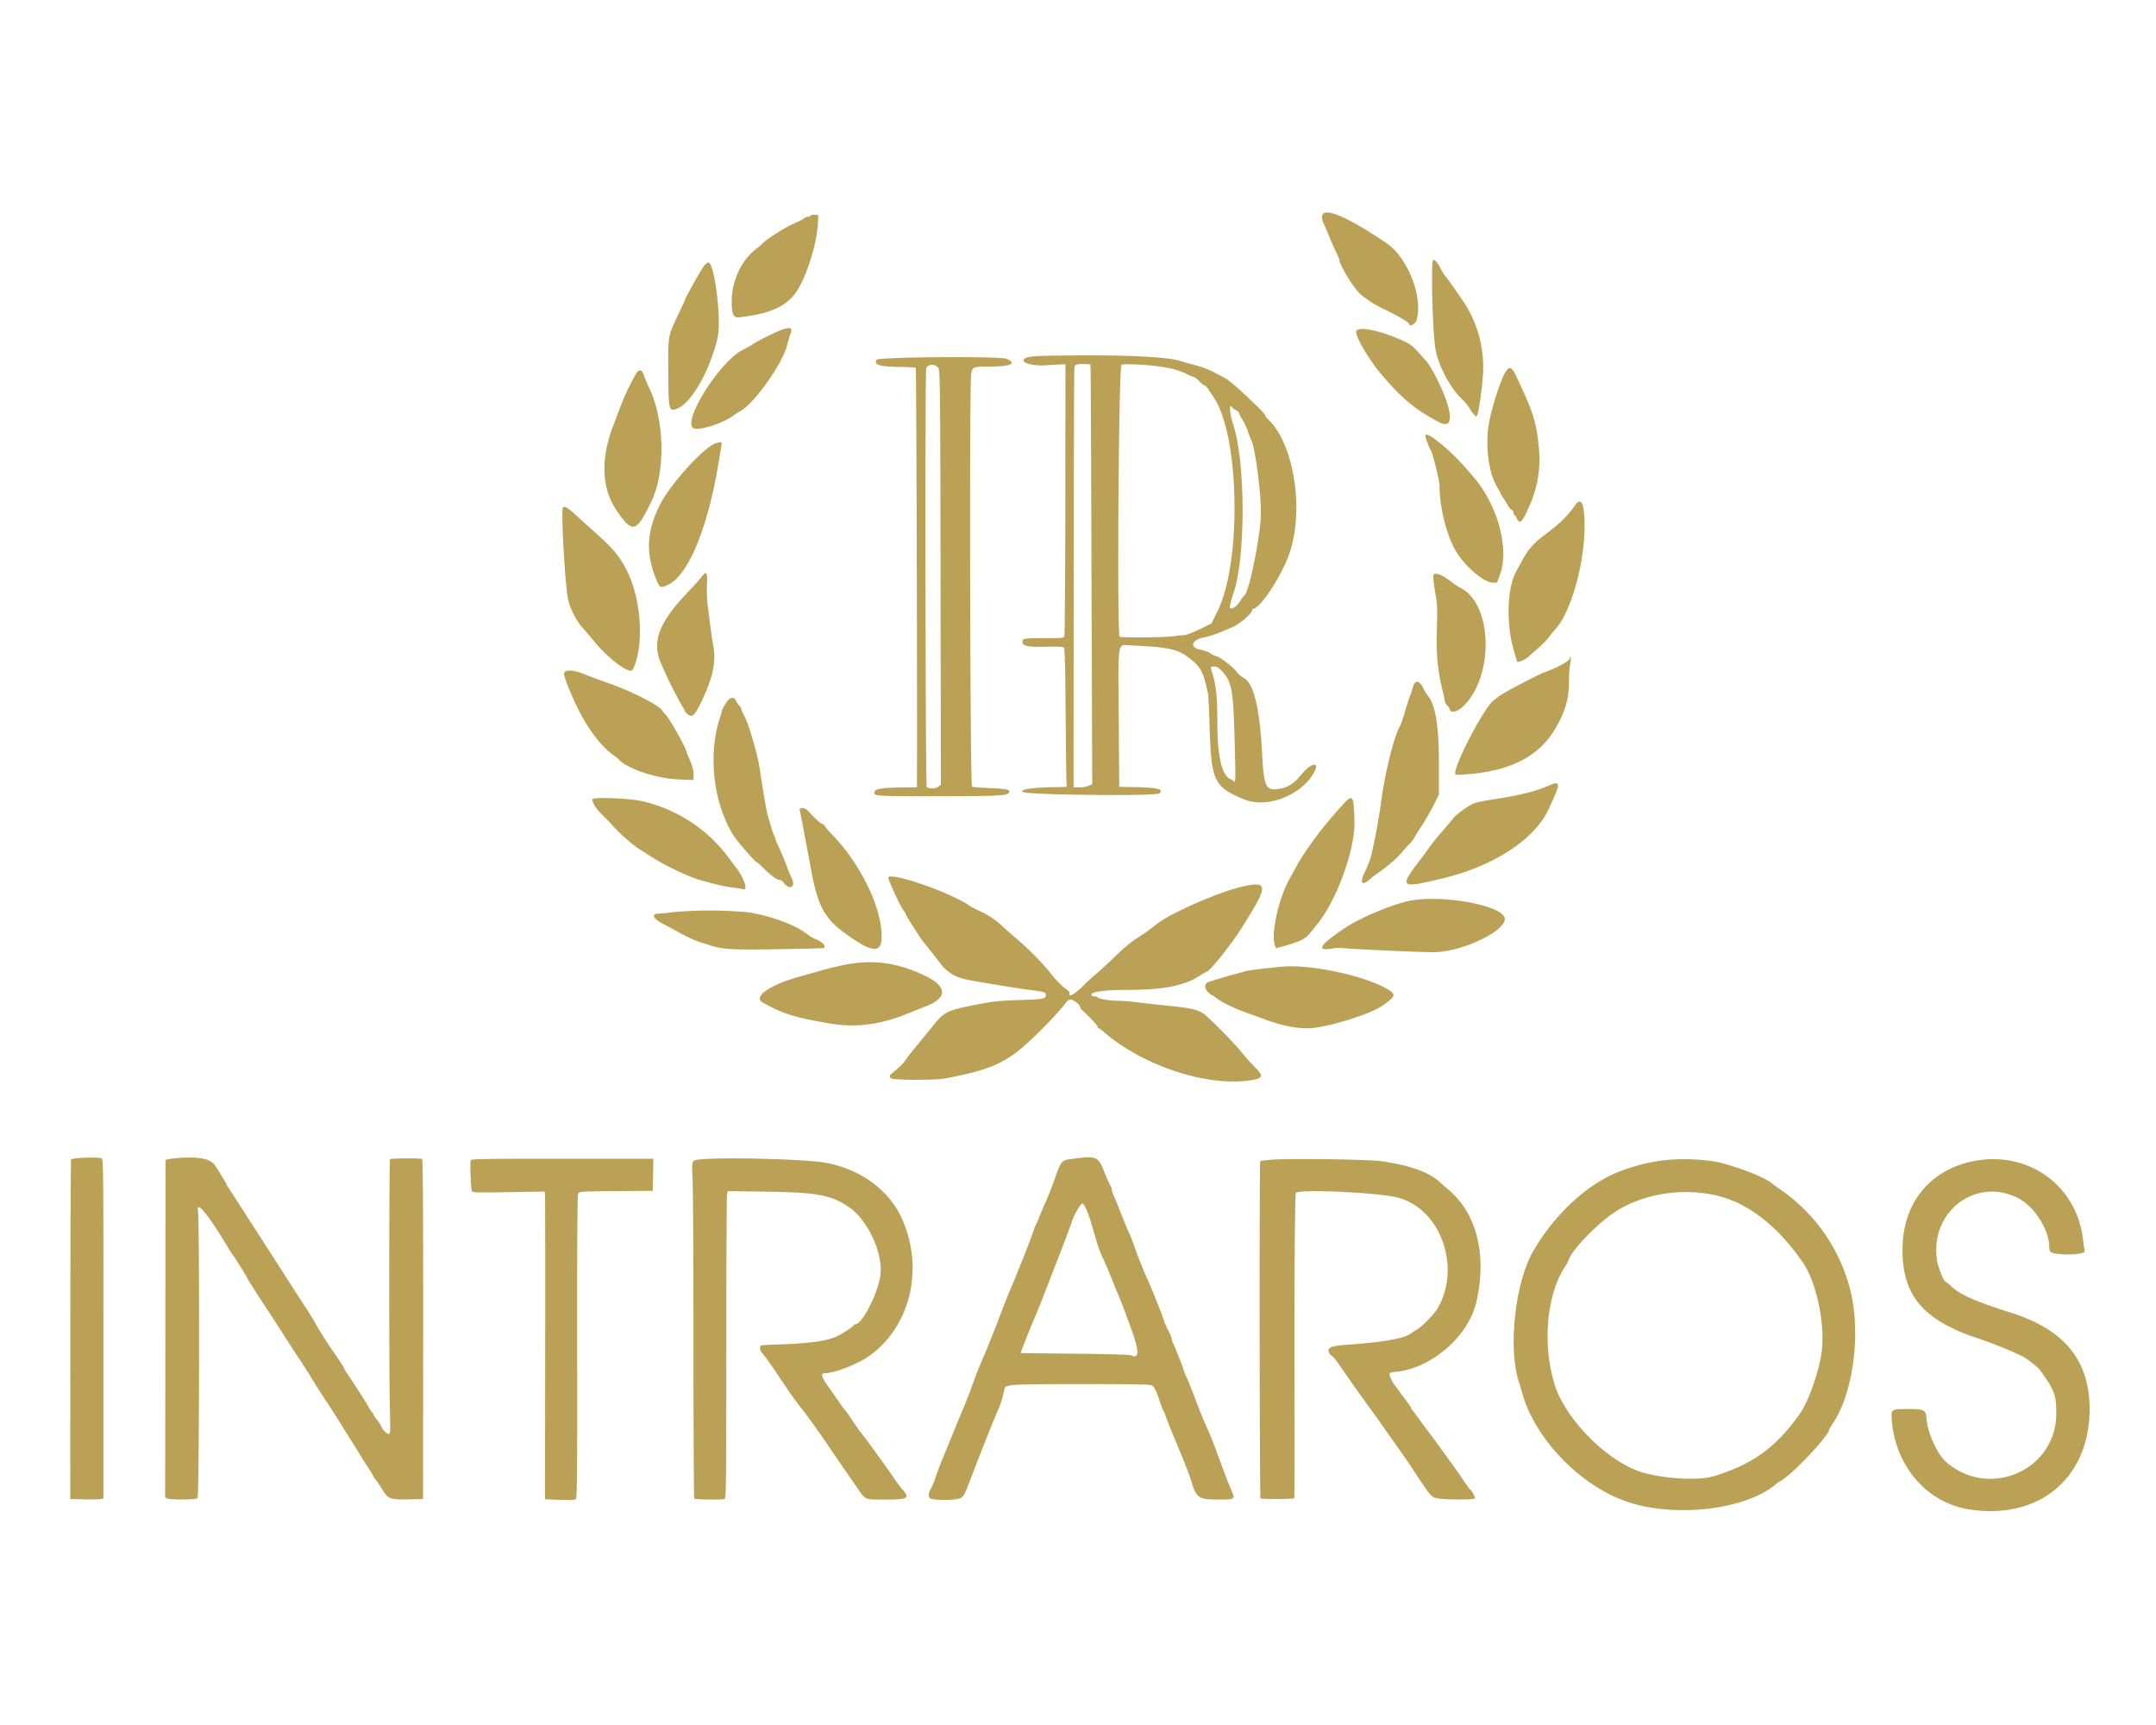 <svg height="320" width="400" xmlns="http://www.w3.org/2000/svg"><g fill-rule="evenodd"><path d="M245.5 39.64c-.36.35-.3 1.1.13 1.95.2.4.58 1.28.84 1.95.25.66.81 1.95 1.24 2.85s.77 1.69.77 1.75c0 1 2.87 5.64 4.06 6.56a19.81 19.81 0 004.43 2.73c2.72 1.38 4.44 2.39 4.44 2.61 0 .69 1.22.09 1.43-.7 1.18-4.3-1.66-11.53-5.57-14.2-6.3-4.33-10.83-6.45-11.78-5.5m-95.08.35c-.07.12-.3.21-.5.21s-.58.17-.84.37c-.27.2-1.1.62-1.87.94-1.45.6-4.9 2.8-5.78 3.69-.28.28-.8.73-1.17 1.01-2.72 2.09-4.5 5.91-4.5 9.7 0 2.45.31 3.08 1.45 2.95 5.65-.65 8.7-2.02 10.56-4.75 1.9-2.78 3.85-9.08 4-12.85l.06-1.36-.64-.06c-.35-.04-.7.03-.77.15m115.43 8.33c-.35 1.16-.07 12.15.4 15.93.4 3.17 2.63 7.52 5.07 9.87a8.61 8.61 0 011.34 1.64c.21.39.57.9.81 1.14l.43.43.23-.5c.22-.49.67-3.55.94-6.44a22 22 0 00-3.74-14.73l-1.94-2.78a17.9 17.9 0 00-1.27-1.7c-.18-.18-.6-.88-.94-1.56-.48-.99-1.21-1.7-1.33-1.3m-135.16.92c-.45.49-3.6 6.1-3.6 6.4 0 .06-.52 1.18-1.14 2.49-2.04 4.28-1.99 4-1.96 10.35.03 6.86.13 7.6.97 7.52 2.74-.27 6.6-6.6 8.19-13.36.75-3.26-.57-13.95-1.73-13.95-.12 0-.45.25-.73.55M145.56 61c-.9.22-4.45 1.93-5.64 2.7-.57.37-1.49.9-2.04 1.16-4.08 1.93-11.07 12.77-9.36 14.5.77.76 5.97-.89 7.84-2.49.17-.14.59-.4.93-.57 2.52-1.28 7.93-8.86 8.74-12.26.15-.61.4-1.49.57-1.95.45-1.22.26-1.42-1.04-1.09m106.05.47c-.2.8 2.18 4.96 4.3 7.52 3.96 4.78 6.67 7.05 11.17 9.37 2.68 1.38 2.53-1.9-.33-7.75a22.94 22.94 0 00-1.9-3.34c-2.84-3.24-2.89-3.28-4.54-4.05-4.16-1.92-8.44-2.79-8.7-1.75m-58.14 4.55c-2.5.05-3.57.3-3.57.85 0 .58 2.16 1.06 4.14.9 1.11-.08 2.38-.16 2.83-.17l.8-.02-.02 24.98c-.02 13.74-.1 25.17-.17 25.4-.13.4-.26.42-3.64.42-3.9 0-4.14.05-4.14.72 0 .75 1 .95 4.44.87 2.08-.05 3.08 0 3.24.16.17.17.26 3.46.32 11.72.05 6.32.12 12.08.15 12.8l.07 1.32-2.65.06c-3.99.08-6.26.45-5.48.89 1 .56 24.54.8 25.28.26 1.03-.75-.33-1.1-4.63-1.17l-2.79-.05-.09-12.66c-.1-15-.33-13.67 2.27-13.57 6.66.29 8.53.66 10.49 2.1 2.45 1.8 2.94 2.69 3.81 6.96.07.33.21 3.29.3 6.56.3 9.54.87 10.69 6.48 12.97 3.95 1.6 9.93-.53 12.54-4.46 1.75-2.65-.02-2.67-2.13-.03-1.35 1.68-2.72 2.45-4.65 2.58-1.86.14-2.22-.83-2.53-6.84-.43-8.34-1.58-12.95-3.43-13.82a3.76 3.76 0 01-1.24-1.08c-.63-.9-3.09-2.8-3.85-2.96-.3-.07-.78-.3-1.06-.52s-1.08-.51-1.78-.65c-2.23-.42-1.74-1.89.78-2.34.67-.13 1.98-.55 2.92-.94l2-.85c1.5-.6 3.84-2.6 3.84-3.27 0-.11.07-.21.16-.21 1.39 0 5.64-6.63 6.92-10.8 2.55-8.26.49-20.17-4.24-24.44-.23-.2-.41-.48-.41-.61 0-.21-1.15-1.4-3.43-3.54-2.25-2.12-3.5-3.14-4.4-3.6a53.2 53.2 0 01-1.26-.66 17 17 0 00-3.84-1.51c-.95-.26-2.36-.66-3.13-.89-2.8-.8-12.57-1.14-25.22-.86m-30.83.7c-.58.94.51 1.3 4.13 1.34 1.66.03 3.07.1 3.13.15.13.14.33 77.85.2 77.85-6.57 0-7.88.18-7.88 1 0 .6.59.64 9.7.65 11.77.01 14.68-.08 15.1-.5.68-.68.06-.87-3.25-1.01-1.71-.07-3.25-.19-3.43-.26-.36-.13-.51-74.37-.16-76.5.24-1.42.24-1.42 3.63-1.44 3.78-.02 4.93-.6 2.9-1.45-1.21-.5-23.75-.34-24.07.18m39.7 1.96c.03.6.1 18.13.17 38.93l.13 37.82-.6.3c-.34.18-1.11.32-1.73.32h-1.13l.02-38.74c.01-21.3.07-38.93.13-39.18.12-.53.44-.64 1.87-.6l1.1.04zm12.87-.69c2.25.32 3.7.73 5.14 1.47.47.24.95.43 1.08.43.13 0 .6.36 1.04.8.45.45.91.82 1.04.82.12 0 .42.3.65.66l1.03 1.56c4.81 7.07 5.2 30.64.67 39.69l-1.11 2.23-1.72.85c-1.77.88-3.12 1.38-3.62 1.33-.16-.02-.84.06-1.52.17-1.5.24-9.81.33-10.16.1-.52-.32-.19-50.1.34-50.42.39-.25 4.45-.07 7.14.31m-41.07.38c.27.54.31 5.26.36 38.9l.06 38.28-.44.35c-.51.42-1.85.47-2.18.07-.25-.3-.35-76.62-.1-77.6.23-.92 1.84-.92 2.3 0m104.69 1.57a45.95 45.95 0 00-2.5 8.13c-.85 4-.24 9.47 1.36 12.13.38.63.7 1.22.7 1.3s.24.5.55.93c.3.44.69 1.05.85 1.36.16.32.46.66.66.77.2.1.36.37.36.59 0 .22.08.4.18.4.1 0 .29.27.42.6.51 1.22 1.04.7 2.3-2.23a20.97 20.97 0 001.76-11.19c-.46-4.58-1.1-6.54-4.22-13.04-.93-1.95-1.39-1.9-2.42.25m-160.9-.5a44.03 44.03 0 00-2.75 5.8l-1.34 3.54c-2.46 6.3-2.25 11.83.59 15.96 2.93 4.26 3.6 4.08 6.39-1.66 2.67-5.5 2.5-15.2-.39-21.15-.33-.69-.72-1.6-.85-2-.48-1.48-.96-1.63-1.65-.5m110.7 6.17c.09.14.4.37.71.5.3.14.56.38.56.54 0 .17.26.69.58 1.17.32.48.78 1.45 1.02 2.17.24.71.53 1.45.63 1.63.73 1.38 1.82 9.55 1.8 13.63-.01 3.85-2.18 14.63-3.04 15.17-.12.07-.52.6-.9 1.2-.67 1.04-1.62 1.58-1.83 1.03a15 15 0 01.74-2.75c2.22-6.76 2.17-24.27-.1-31.11-.7-2.14-.82-4.2-.17-3.18m35.82 5.23c0 .34.78 2.42 1.01 2.7.3.37 1.6 5.62 1.61 6.46 0 4.05 1.3 9.31 3.03 12.22 1.66 2.82 5.22 5.86 6.86 5.86h.77l.55-1.46c1.82-4.82-.47-13.12-5.03-18.28l-.93-1.08c-3.12-3.7-7.88-7.57-7.87-6.42m-131.65 1.4c-2.17.63-8.6 7.74-10.46 11.57-2.3 4.75-2.54 8.58-.79 13.15.83 2.17.9 2.2 2.35 1.54 3.85-1.77 7.52-10.75 9.53-23.35l.43-2.57c.12-.61 0-.65-1.06-.34M292.2 93.78a20.64 20.64 0 01-4.53 4.6c-.06.07-.6.5-1.21.95a12.82 12.82 0 00-3.84 4.24l-1.28 2.36c-1.72 3.03-1.95 9.67-.5 14.68.33 1.16.62 2.14.65 2.16.15.17 1.54-.44 2.04-.9a97.1 97.1 0 011.86-1.65c.7-.6 1.61-1.55 2.05-2.11.43-.57.96-1.22 1.16-1.44 2.82-3.03 5.38-12.06 5.38-19 0-4.29-.61-5.63-1.78-3.9m-187.77.39c-.36.67.39 14.16.94 16.9.34 1.72 1.6 4.23 2.72 5.4.42.45 1.38 1.58 2.14 2.52 2.27 2.8 5.84 5.62 6.88 5.43.24-.05.5-.51.8-1.46 1.62-4.96.76-12.88-1.9-17.67-1.45-2.62-2.4-3.67-6.81-7.6l-2-1.8c-1.72-1.63-2.55-2.15-2.77-1.72m25.72 12.87a38.7 38.7 0 01-2.3 2.57c-5.43 5.63-6.89 9.18-5.38 13.06a78.9 78.9 0 004.01 8.18c.32.47.58.94.58 1.05 0 .11.23.39.52.61.82.64 1.26.27 2.36-1.96 2.35-4.8 2.99-7.76 2.36-10.97-.19-.99-.38-2.33-1.03-7.45-.12-.94-.17-2.6-.11-3.67.12-2.3-.11-2.63-1-1.42m135.78-.27c-.07.27.07 1.65.32 3.08.41 2.35.44 2.98.32 6.93-.14 4.65.14 7.63 1.08 11.41.22.9.4 1.76.4 1.94.01.18.18.48.4.67.2.2.43.55.5.8.19.76 1.43.48 2.5-.55 5.77-5.54 5.49-18.92-.46-21.97-.44-.23-1.13-.66-1.51-.97-2.01-1.56-3.37-2.08-3.55-1.34m25.27 15.45c-.15.46-2.45 1.72-4.39 2.4-1.48.52-8.28 4.09-8.83 4.63a6 6 0 01-.77.6c-1.83 1.2-7.96 13.04-7.17 13.84.1.1 1.54.03 3.4-.16 7.15-.75 12.11-3.42 14.89-8.02 2.1-3.48 2.76-5.73 2.76-9.45 0-.95.1-2.26.22-2.9.21-1.16.14-1.75-.11-.94m-64.62 2.16c1.97 2.08 2.22 3.47 2.48 13.4.18 6.87.17 7.62-.15 7.17-.08-.11-.38-.3-.67-.43-1.58-.7-2.4-4.28-2.4-10.56 0-4.59-.22-6.75-.91-9.03-.4-1.3-.4-1.28.33-1.28.46 0 .81.19 1.32.73m-121.95.67c0 .59 1.48 4.24 2.61 6.48 2.09 4.09 4.38 7.06 6.68 8.65.39.27.75.55.8.62 1.3 1.7 7.02 3.65 11.17 3.8l2.78.1v-1c0-.94-.2-1.62-.92-3.21-.16-.36-.3-.7-.3-.79 0-.61-3.09-6.17-3.94-7.09-.3-.31-.6-.67-.67-.8-.58-.97-5.61-3.54-9.92-5.06-1.73-.6-3.8-1.37-4.6-1.7-2.08-.86-3.7-.85-3.7 0m157.84 1.67c-.12.14-.32.66-.45 1.15s-.32 1.03-.4 1.2c-.1.19-.52 1.47-.93 2.86a28.46 28.46 0 01-.91 2.73c-.95 1.3-2.72 8.17-3.43 13.33-.56 4.07-1.34 8.3-2.05 11.1-.14.54-.63 1.76-1.1 2.72-1.04 2.12-.51 2.65 1.13 1.15.28-.26.94-.75 1.46-1.1.83-.57 1.61-1.19 3.11-2.48.21-.18.84-.85 1.4-1.5a23.3 23.3 0 011.37-1.49c.2-.17.51-.6.69-.92.17-.34.83-1.4 1.47-2.36s1.6-2.64 2.14-3.72l.99-1.98v-5.87c0-6.89-.67-10.9-2.08-12.5a9.1 9.1 0 01-.84-1.4c-.54-1.1-1.14-1.44-1.57-.92m-127.89 3.88c-.36.6-.65 1.17-.65 1.26s-.21.86-.48 1.69c-2.12 6.75-1.02 15.68 2.66 21.47.76 1.2 4.08 4.99 4.36 4.99.07 0 .51.39.99.86 1.37 1.39 2.68 2.37 3.14 2.37.23 0 .54.18.7.4 1.14 1.64 2.46.96 1.55-.81-.22-.44-.64-1.46-.93-2.27s-.88-2.2-1.3-3.12c-.44-.92-.8-1.78-.8-1.93s-.07-.35-.17-.46c-.1-.1-.38-.92-.63-1.8s-.53-1.85-.62-2.13c-.16-.45-.74-3.87-1.5-8.79-.43-2.75-2.26-8.84-2.92-9.7a4.68 4.68 0 01-.4-.95c-.14-.42-.32-.76-.41-.76s-.31-.32-.5-.7c-.54-1.14-1.26-1-2.09.38m152.89 15.09c-2.38 1.08-5.65 1.9-10.4 2.61-2.26.34-3.34.59-4 .92-1.09.56-3.1 2.05-3.43 2.55-.16.25-1.1 1.37-2.07 2.48a38.16 38.16 0 00-2.3 2.83c-.3.44-1.03 1.46-1.64 2.25-4.17 5.42-4 5.57 4.24 3.57 9.44-2.3 16.97-7.28 19.5-12.89l.95-2.12c1.16-2.53.97-3.03-.85-2.2m-177.58 2.6c0 .63.74 1.8 1.77 2.8a55.5 55.5 0 011.8 1.85 32.4 32.4 0 004.91 4.44c.62.38 1.73 1.08 2.47 1.56 2.57 1.68 7.11 3.82 9.4 4.43 3.42.92 4.33 1.13 5.71 1.28.83.1 1.67.24 1.86.31 1.04.4.32-1.94-1.21-3.96l-1.44-1.92a27.59 27.59 0 00-16.28-10.5c-2.63-.53-9-.73-9-.28m139.47.75c-3.9 4.22-7.18 8.6-9.04 12.07l-1.06 1.92c-2.04 3.63-3.5 10.3-2.72 12.36l.2.52 1.28-.35c3.23-.9 4.23-1.4 5.14-2.57l1.4-1.76c3.5-4.38 6.87-13.73 6.74-18.77-.12-4.87-.3-5.2-1.94-3.42m-100.93.98c-.06.07-.08.22-.03.35.08.23.75 3.68 1.1 5.7l1.1 5.85c1.12 5.95 2.42 8.4 5.75 10.88 5.7 4.23 7.47 4.29 7.21.22-.33-5.4-4.04-12.83-9.02-18.05a15.23 15.23 0 01-1.61-1.85c0-.1-.17-.22-.39-.29-.37-.11-1.29-.96-2.5-2.3-.52-.57-1.3-.82-1.6-.51m16.37 12.72c-.17.16 2.18 5.3 2.77 6.07.28.36.5.73.5.82 0 .2 2.52 4.16 3.2 5.03l1.59 2c.62.78 1.38 1.76 1.68 2.17a7.6 7.6 0 004.4 2.8c1.59.36 9.07 1.6 11.99 2 3.1.4 3.15.42 3.1 1.05-.04.62-.55.7-5.34.85-3.16.1-4.53.25-7.07.74-6.06 1.18-6.4 1.34-8.8 4.37l-2.74 3.35c-.95 1.14-1.92 2.39-2.16 2.78s-.99 1.15-1.66 1.7c-1.3 1.07-1.31 1.07-1.02 1.53.25.4 8.3.43 10.3.03 9.48-1.85 11.8-3.07 18.15-9.52a61.49 61.49 0 003.69-4c.9-1.27 1.2-1.36 2.18-.64.46.33.83.73.83.89 0 .15.16.43.36.61 1.6 1.5 2.88 2.86 2.88 3.08 0 .14.07.26.15.26.09 0 .45.25.8.55 7.27 6.4 19.33 10.4 27.46 9.14 2.25-.35 2.41-.74.96-2.26a35.89 35.89 0 01-2.8-3.13 85.03 85.03 0 00-6.57-6.71c-1.36-1.05-2.5-1.31-7.98-1.84-1.34-.13-3.4-.36-4.6-.52-1.2-.16-2.75-.28-3.44-.28-1.56 0-3.86-.37-3.95-.62-.04-.1-.28-.2-.54-.2s-.53-.07-.6-.17c-.38-.63 2-1.02 6.16-1.03 7.23-.01 10.95-.72 14-2.69a7.9 7.9 0 011.32-.75c.23 0 2.6-2.73 3.57-4.12a48.1 48.1 0 003.28-4.72c4.47-7.1 4.43-7.98-.32-6.9-4.36.98-13.33 4.91-16 7a29.22 29.22 0 01-3.83 2.72 30.9 30.9 0 00-3.74 3.18 82.21 82.21 0 01-3.64 3.35c-.55.44-1.6 1.4-2.32 2.13-1.44 1.46-2.86 2.3-2.55 1.5.07-.18-.16-.5-.64-.84-.94-.7-2.24-2.05-3.11-3.23a51.8 51.8 0 00-6.12-6.16c-1-.85-2.2-1.9-2.66-2.33a14.58 14.58 0 00-4.01-2.7c-.78-.36-1.64-.82-1.92-1-3.56-2.47-14.3-6.24-15.2-5.34m97.32 4.26c-3.2.48-9.76 3.2-12.83 5.3-4.5 3.08-5.12 4.13-2.22 3.68a7.5 7.5 0 011.79-.14c.25.15 14.14.8 17.1.8 5.12 0 13.2-3.78 13.23-6.17.02-2.32-10.52-4.46-17.07-3.47m-137.17 2.2c-1 .14-2.2.27-2.68.28-1.55.03-1.13.95.92 2 .63.32 2.09 1.1 3.22 1.72a23.3 23.3 0 003.14 1.46l1.56.5c2.92.98 4.16 1.07 13.12.93 4.72-.08 8.61-.18 8.66-.23.37-.36-.26-1.1-1.3-1.53a7.92 7.92 0 01-1.69-.93c-2.09-1.75-6.92-3.55-11.25-4.18a78.37 78.37 0 00-13.7-.02m31.21 9.9c-1.16.24-2.94.68-3.94.97l-4.04 1.15c-5.35 1.5-8.49 3.7-6.72 4.72 3.69 2.11 6.04 2.84 12.77 3.96 4.72.79 9.33.15 14.58-2.03 1.1-.46 2.35-.96 2.78-1.12 4.21-1.55 4.26-3.69.13-5.7-5.27-2.56-9.93-3.15-15.56-1.96m81.62.24c-3.65.36-6.6.73-6.86.86-.17.08-.95.31-1.73.5-.78.2-2.14.59-3.03.87l-1.85.58c-.83.22-.95 1.1-.26 1.8.37.4.76.7.86.7.1 0 .44.22.75.48.82.7 3.25 1.9 5.13 2.57l2.75 1c4.3 1.64 7.44 2.27 10.04 2.01 3.53-.36 10.72-2.63 12.78-4.05 2.33-1.6 2.63-2.1 1.67-2.77-3.78-2.65-14.7-5.1-20.25-4.55M13.18 215.1c-.06.18-.12 14.42-.13 31.65l-.02 31.33 2.63.06c1.44.03 2.83 0 3.08-.06l.45-.1v-31.5c0-29.83-.02-31.5-.35-31.6-.94-.29-5.53-.1-5.65.22m19.13-.22c-.39.04-.9.12-1.15.18l-.46.1-.03 30.45c-.01 16.75-.04 30.85-.05 31.35-.02.8.03.91.48 1.04.95.27 5.15.2 5.54-.08.33-.24.4-51.31.08-53.37-.3-1.89 1.84.69 5.2 6.26.53.89 1.14 1.84 1.35 2.12.49.64 2.58 4 2.58 4.14 0 .1 1.08 1.8 3.33 5.25a888.43 888.43 0 015.42 8.39l1.28 1.92c.51.77 1.44 2.23 2.04 3.23s1.86 2.95 2.77 4.34c.92 1.4 2.05 3.16 2.52 3.94.47.78 1.3 2.1 1.84 2.93a76.5 76.5 0 011.63 2.63 65.1 65.1 0 001.63 2.58c.53.8.97 1.54.97 1.62s.17.34.37.56c.2.21.72.97 1.16 1.68 1.2 1.95 1.45 2.06 4.84 2l2.83-.06.02-31.47c.01-22.72-.05-31.51-.2-31.61-.29-.18-5.77-.13-5.95.05-.18.18-.2 41.33-.02 46.57.08 2.27.07 4.22-.03 4.32-.28.3-1.2-.46-1.54-1.26a6.2 6.2 0 00-.9-1.4 2.87 2.87 0 01-.58-.85c0-.1-.12-.3-.27-.46a5.02 5.02 0 01-.64-.97c-.3-.6-3.03-4.84-4.17-6.5-.2-.3-.37-.62-.37-.7s-1-1.62-2.23-3.4a64.71 64.71 0 01-2.91-4.56c-.38-.73-1.27-2.2-1.97-3.27-.7-1.06-2-3.05-2.87-4.42a5464.56 5464.56 0 00-9.98-15.52c-.6-.95-1.27-1.97-1.48-2.27-.21-.3-.38-.6-.38-.66 0-.12-1.32-2.3-2.17-3.58-.82-1.24-3.38-1.66-7.53-1.23m166.71.07c-2.18.29-2.07.15-3.64 4.54a57 57 0 01-1.5 3.73c-.38.84-.9 2.06-1.16 2.73-.26.67-.54 1.3-.62 1.41-.08.12-.24.52-.36.91-.31 1.08-2.02 5.43-3.87 9.9a154.53 154.53 0 00-2.9 7.34c-.16.35-.56 1.37-.9 2.26s-1.11 2.76-1.72 4.17a84.16 84.16 0 00-1.92 4.85c-.44 1.26-1.1 2.97-1.45 3.8s-1.24 2.98-1.96 4.75l-1.82 4.45a69.46 69.46 0 00-1.7 4.44c-.22.67-.58 1.52-.8 1.88-.59 1.01-.52 1.8.17 1.95 1.52.32 4.9.18 5.45-.22.55-.4.66-.64 1.98-4.11 1.72-4.5 4.16-10.63 5-12.53.27-.6.6-1.6.74-2.22l.34-1.43c.2-.73 1.3-.8 14.35-.8 9.87 0 12.79.06 13.03.26.45.36.87 1.24 1.38 2.88.25.78.56 1.6.7 1.82.14.22.37.76.5 1.2.15.45.83 2.18 1.53 3.85 1.9 4.53 2.84 6.94 3.2 8.18.85 2.87 1.37 3.22 4.71 3.23 3.44 0 3.43 0 2.62-1.84-.52-1.2-1.17-2.89-2.74-7.15a70.68 70.68 0 00-1.42-3.63c-.77-1.63-1.7-3.9-2.77-6.77a60.3 60.3 0 00-1.3-3.2 10.1 10.1 0 01-.58-1.44c0-.22-1.75-4.64-2.02-5.1-.11-.2-.2-.5-.2-.67s-.17-.66-.38-1.07c-.87-1.72-1.04-2.1-1.04-2.28 0-.27-2.6-6.8-3.09-7.76a79.58 79.58 0 01-2.49-6.26c-.27-.78-.64-1.73-.82-2.12a60.1 60.1 0 01-1.64-3.94 77.8 77.8 0 00-1.22-2.97c-.24-.52-.44-1.11-.44-1.32s-.12-.55-.27-.77c-.15-.22-.61-1.25-1.02-2.28-1.23-3.13-1.45-3.23-5.94-2.65m-111.69.3c-.17.45.02 5.4.22 5.73.15.24 1.25.26 6.82.17l6.63-.12.1.44c.04.24.06 13.09.04 28.55l-.04 28.1 2.73.1c2.05.08 2.8.04 3-.15.23-.22.27-4.87.24-28.26-.02-19.64.04-28.11.19-28.4.2-.4.44-.4 7.03-.46l6.81-.05.06-2.98.05-2.98h-16.88c-14.95 0-16.9.04-17 .3m41.43.06c-.4.34-.41.45-.27 3.88.09 1.95.16 15.93.16 31.07s.07 27.62.13 27.73c.13.2 5.1.27 5.64.07.29-.11.32-2.76.32-27.95 0-15.31.06-28.13.13-28.5l.13-.65 7.4.11c9.27.15 11.68.6 15.04 2.82 3.41 2.26 6.3 8.3 5.92 12.39-.31 3.31-3.35 9.38-4.7 9.38-.16 0-.29.08-.29.18 0 .24-2.32 1.73-3.43 2.2-1.84.76-5.05 1.18-10.38 1.36-1.76.05-3.28.15-3.38.21-.32.2-.19 1.03.22 1.4.36.32 1.79 2.37 4.85 6.94.5.75 1.46 2.05 2.12 2.9 1.2 1.5 3.98 5.37 5.16 7.15.35.53 3.22 4.71 5.26 7.66 1.85 2.68 1.51 2.52 5.36 2.52 4.29 0 4.7-.23 3.3-1.82-.33-.39-1-1.27-1.46-1.95-.77-1.14-2.76-3.93-4.79-6.7a54.5 54.5 0 00-1.39-1.82c-.33-.4-1.07-1.46-1.64-2.33-.57-.88-1.18-1.74-1.34-1.9s-.53-.64-.8-1.04l-1.14-1.65-1.52-2.16c-.93-1.33-1.1-2.06-.48-2.06 1.84 0 6.12-1.64 8.3-3.17 7.78-5.49 10.34-16.39 6.04-25.72-2.34-5.06-7.44-8.82-13.7-10.1-4.2-.86-23.85-1.21-24.77-.45m107.26-.18c-1.13.07-2.13.2-2.22.29-.18.18-.13 62.36.05 62.55.16.15 6.08.14 6.24-.02.07-.07.1-5.89.09-12.93-.08-24.97.02-43.48.24-43.73.6-.73 14.96-.09 18.79.85 8.06 1.96 12.03 13.1 7.39 20.74-.61 1-2.92 3.34-3.68 3.73-.33.17-.74.43-.91.57-1.23 1.07-4.82 1.75-12.02 2.28-2.84.21-3.53.43-3.53 1.1 0 .28.22.64.55.89.3.22.92.95 1.36 1.6a365.9 365.9 0 005.65 8c.79 1.07 2.4 3.34 3.6 5.04l2.75 3.91c.32.44 1.09 1.58 1.71 2.52 3.17 4.83 3.42 5.14 4.39 5.4 1.13.29 6.98.34 7.16.06.12-.2-.58-1.53-.88-1.65-.08-.04-.67-.84-1.3-1.79a91.72 91.72 0 00-1.91-2.74l-2.42-3.34c-.91-1.26-2.01-2.75-2.45-3.3-.43-.56-1.13-1.52-1.56-2.13s-.89-1.23-1.03-1.38c-.15-.15-.27-.33-.27-.42s-.39-.66-.86-1.29c-.47-.62-1.09-1.46-1.36-1.86s-.61-.85-.74-.99a6.24 6.24 0 01-1.08-2.16c0-.26.28-.36 1.28-.46 6.6-.68 13.41-6.62 14.85-12.96 1.97-8.67.13-16.24-5.05-20.7-.7-.6-1.4-1.22-1.55-1.36-2.04-1.95-5.5-3.23-10.95-4.03-2.28-.34-16.32-.54-20.33-.3m72.64.13a32.7 32.7 0 00-7.3 1.75c-6.16 2-12.69 7.83-16.9 15.07-3.38 5.82-4.73 18.13-2.66 24.3.1.27.37 1.23.62 2.11 2.36 8.4 10.63 17.02 19.26 20.04 8.89 3.12 22.24 1.58 27.79-3.2.21-.19.6-.45.86-.59 2.14-1.12 9.05-8.47 9.05-9.61 0-.06.26-.48.58-.94 3.87-5.65 5.35-16.93 3.28-24.99a32.26 32.26 0 00-12.95-18.54c-.6-.4-1.29-.9-1.51-1.09-1.23-1.05-5.58-2.82-9.4-3.82-2.6-.68-7.51-.9-10.72-.49m58.26.01c-8.3 1.3-13.64 7.33-13.94 15.75-.32 8.86 3.45 13.66 13.37 17.06a77.61 77.61 0 018.59 3.4c1 .46 3.07 2.05 3.54 2.7 2.67 3.7 3 4.57 3.01 7.95.06 10.54-12.32 16.08-20.39 9.13-1.64-1.41-3.45-5.31-3.67-7.93-.15-1.84-.37-1.95-3.73-1.93-2.89.02-2.89.02-2.71 2.2.68 8.43 6.55 15.18 14.25 16.4 13.01 2.06 22.42-5.75 22.43-18.61 0-9-4.67-14.74-14.55-17.85-6.53-2.06-9.4-3.32-11.06-4.86a6.04 6.04 0 00-1.1-.9c-.32 0-1.38-2.62-1.59-3.93-1.42-8.98 7.11-15.58 15-11.6 3.06 1.54 5.82 5.89 5.82 9.16 0 .88.25 1.05 1.78 1.22 2.3.26 4.95-.05 4.8-.57-.07-.24-.21-1.2-.32-2.15-1.15-9.75-9.71-16.17-19.53-14.64m-49.68 6.26c6.37 1.1 12.15 5.36 17.19 12.62 2.5 3.6 4.14 11.1 3.57 16.3-.41 3.67-2.4 9.42-4.12 11.87-4.36 6.18-8.78 9.37-16.01 11.56-2.69.81-8.87.49-13.03-.69-6.36-1.79-14.38-9.77-16.41-16.31-2.36-7.6-1.48-16.95 2.07-22.12.19-.28.41-.72.5-.98.55-1.8 5.1-6.57 8.37-8.77 4.82-3.27 11.57-4.58 17.87-3.48m-115.7 2.85c.48 1.04.78 2 1.92 6.03.22.78.7 2.05 1.07 2.83.38.78 1.06 2.37 1.53 3.54l1.1 2.72c.76 1.75 1.06 2.53 2.33 5.99 1.95 5.28 2.01 6.73.25 5.91-.2-.09-4.87-.21-10.39-.27l-10.03-.11.9-2.32c.5-1.28 1.25-3.15 1.69-4.15s1.35-3.27 2.03-5.05l1.6-4.14c1.4-3.52 2.88-7.45 3.44-9.09.38-1.11 1.55-3.03 1.85-3.03.1 0 .43.51.71 1.14" fill="#bba155"/></g></svg>